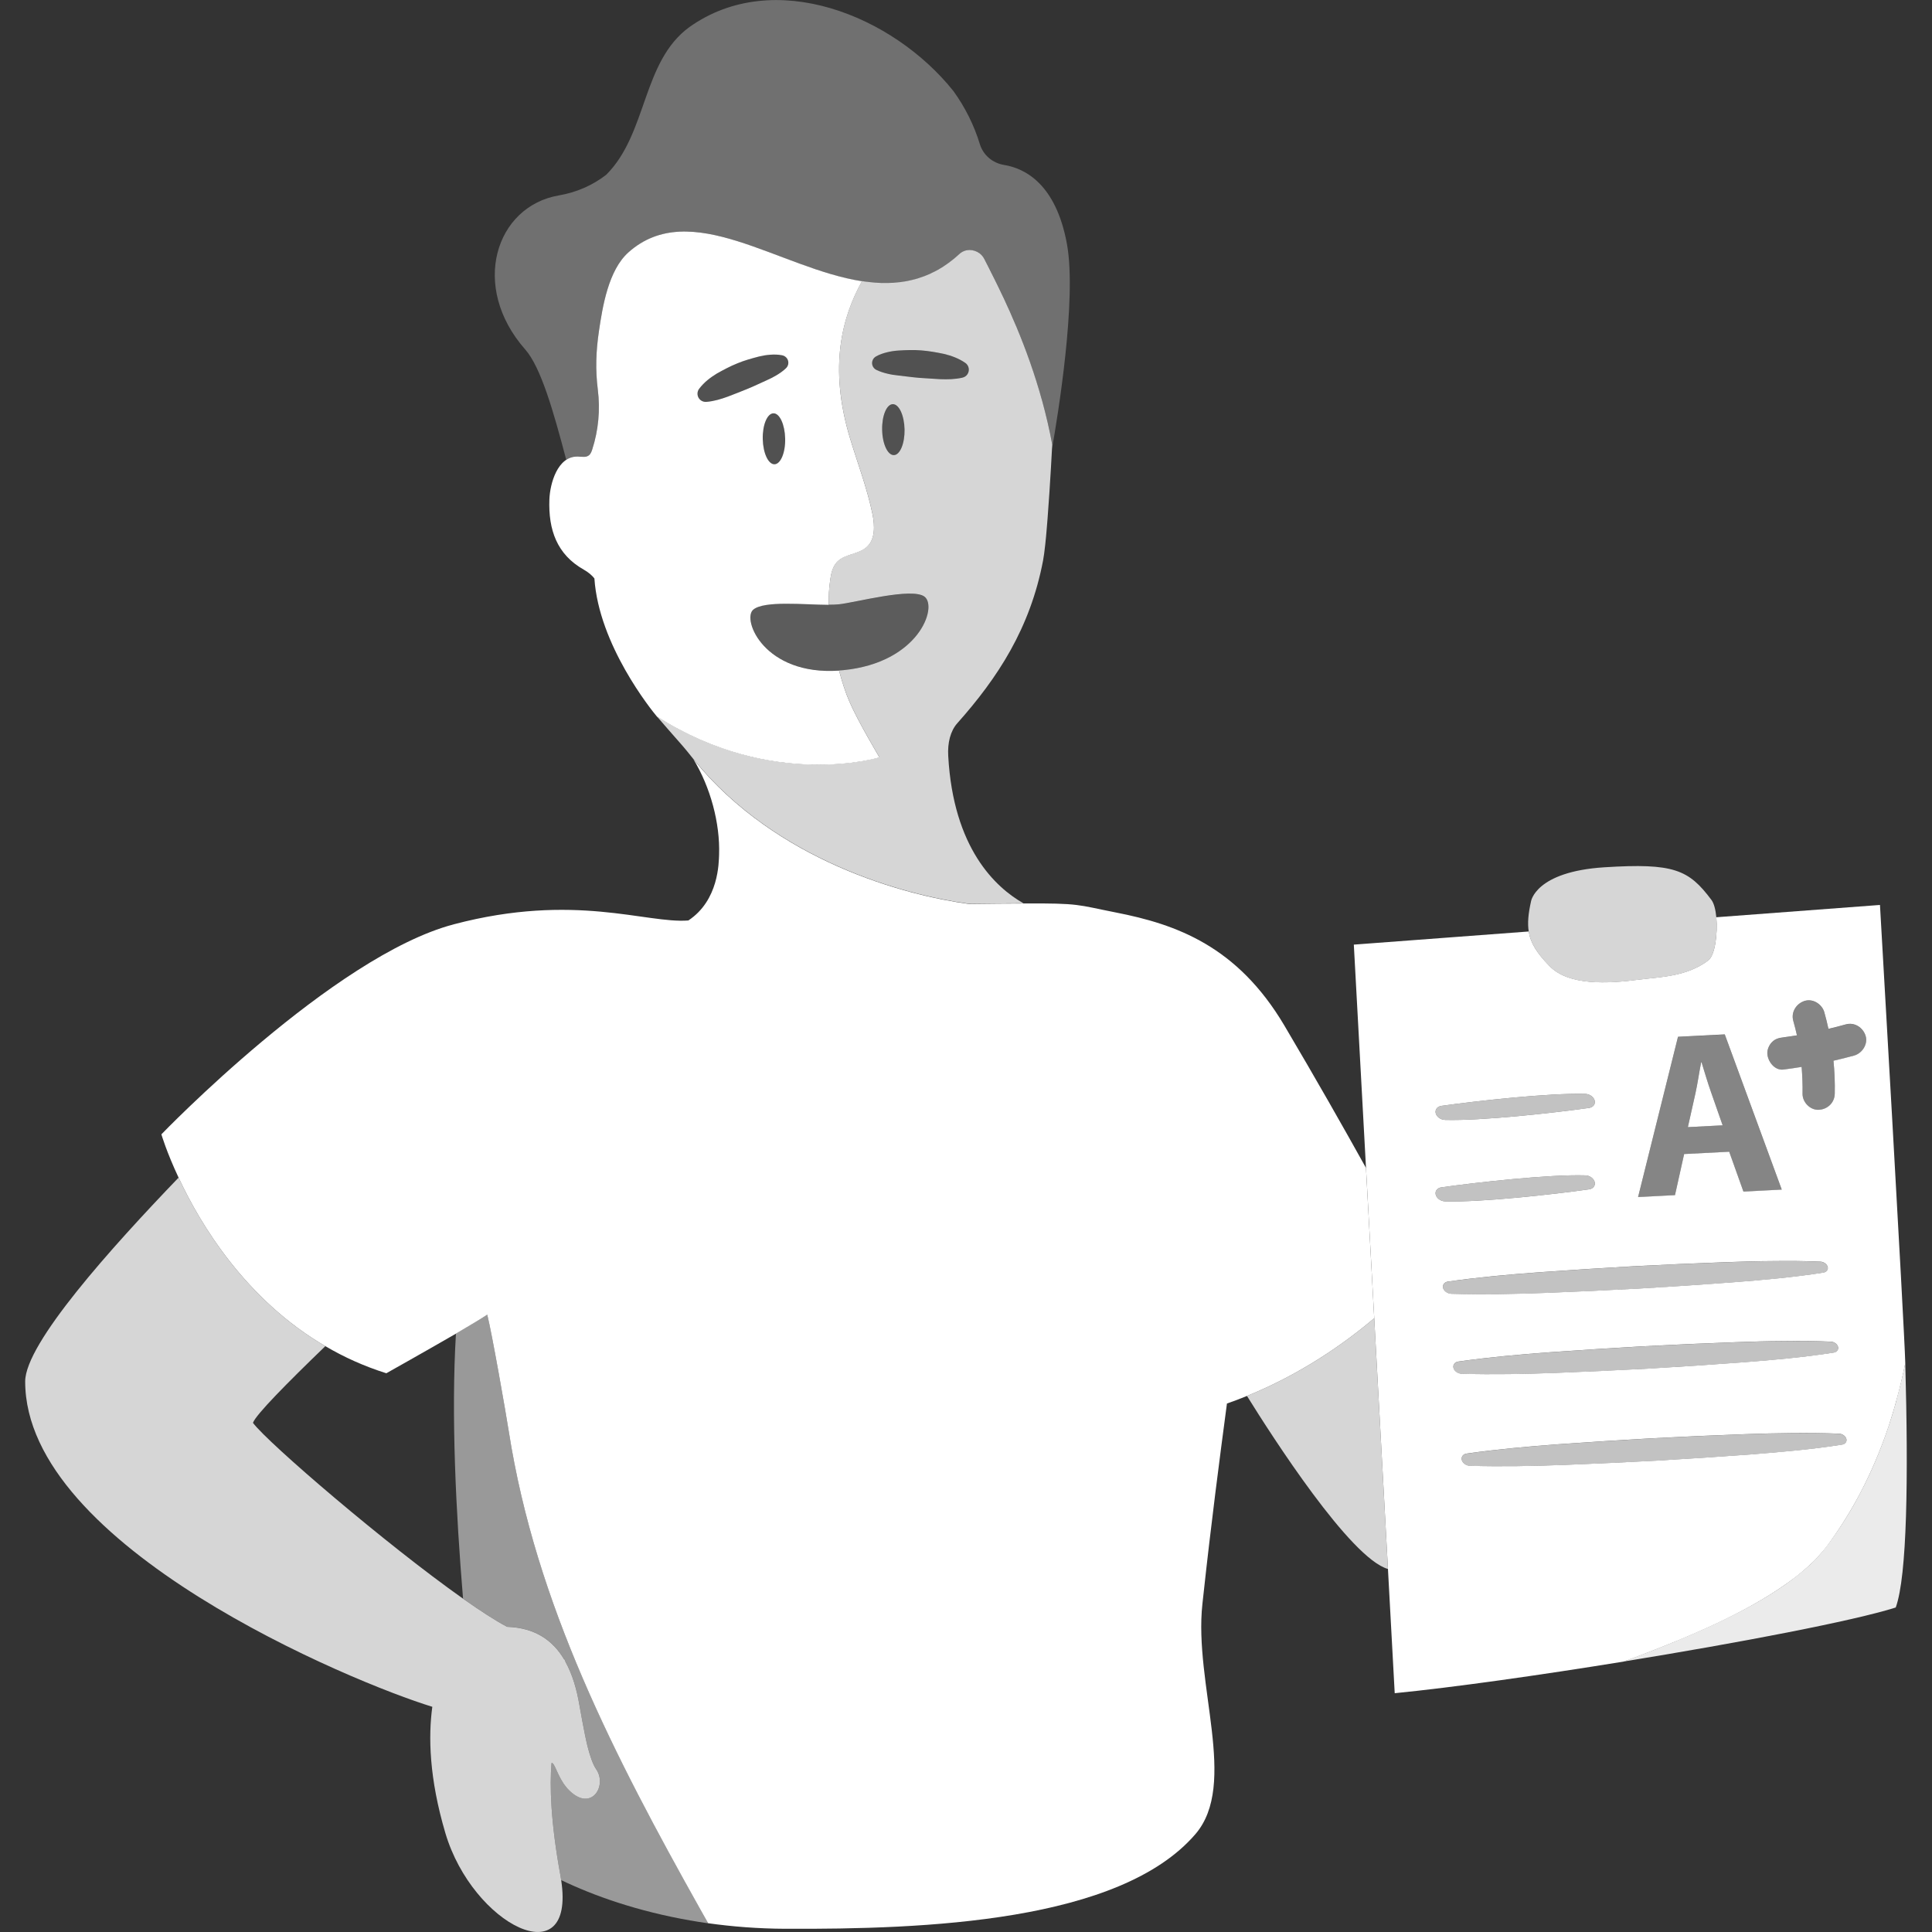<svg viewBox="0 0 300 300" xmlns="http://www.w3.org/2000/svg"><rect x="0" y="0" width="300" height="300" fill="#333333" stroke="none"/><g fill="#fff"><path d="m 122.03 57.19 c -.46 .43 -.94 .76 -1.43 1.05 -.49 .3 -.98 .55 -1.49 .78 -1.01 .45 -2 .94 -3.01 1.35 -1.01 .43 -2.04 .8 -3.07 1.21 -1.04 .38 -2.1 .71 -3.32 .82 h -.02 c -.7 .07 -1.32 -.45 -1.39 -1.15 -.03 -.33 .07 -.65 .26 -.9 .77 -1 1.73 -1.73 2.74 -2.35 1.03 -.59 2.07 -1.15 3.17 -1.59 1.09 -.46 2.24 -.77 3.38 -1.07 .57 -.14 1.16 -.25 1.76 -.28 .6 -.04 1.21 -.04 1.85 .09 s 1.05 .75 .92 1.39 c -.05 .25 -.18 .47 -.35 .63 l -.02 .02 z" opacity=".15"/><path d="m 121.92 68.1 c .05 2.18 -.7 3.97 -1.66 3.99 s -1.78 -1.73 -1.82 -3.91 c -.05 -2.18 .7 -3.97 1.66 -3.99 s 1.78 1.73 1.82 3.91" opacity=".15"/><path d="m 140.46 66.68 c .05 2.18 -.7 3.97 -1.66 3.99 s -1.78 -1.73 -1.82 -3.91 c -.05 -2.18 .7 -3.97 1.66 -3.99 s 1.78 1.73 1.82 3.91" opacity=".15"/><path d="m 136.02 55.35 c .57 -.32 1.15 -.51 1.73 -.65 .59 -.15 1.18 -.23 1.76 -.27 1.18 -.07 2.37 -.12 3.54 -.02 1.18 .09 2.35 .3 3.5 .54 1.15 .28 2.28 .68 3.32 1.4 .58 .4 .72 1.2 .32 1.78 -.19 .28 -.47 .45 -.77 .52 h -.02 c -1.19 .26 -2.31 .27 -3.41 .23 -1.1 -.08 -2.2 -.12 -3.29 -.22 -1.09 -.08 -2.18 -.25 -3.28 -.37 -.55 -.06 -1.1 -.14 -1.65 -.28 -.55 -.13 -1.11 -.29 -1.68 -.57 l -.02 -.01 c -.59 -.28 -.84 -.99 -.56 -1.57 .11 -.23 .28 -.41 .49 -.52" opacity=".15"/><path d="m 87.93 71.4 c .51 -.34 1.09 -.54 1.78 -.52 .59 .01 1.24 .18 1.71 -.16 .29 -.22 .43 -.58 .54 -.93 .97 -2.98 1.26 -6.17 .87 -9.28 s -.29 -5.92 .17 -9.07 c .57 -3.87 1.48 -9.47 4.59 -12.24 13.66 -12.19 35.45 15.04 51.41 .25 1.19 -1.1 3.13 -.64 3.86 .8 2.3 4.51 8.05 15.35 10.53 28.78 0 0 -.01 .25 -.04 .67 .88 -4.95 3.88 -23.22 2.33 -31.78 -1.71 -9.4 -6.57 -11.79 -9.78 -12.31 -1.76 -.29 -3.23 -1.52 -3.75 -3.23 -.91 -2.98 -2.31 -5.75 -4.08 -8.21 -9.4 -11.8 -27.92 -19.28 -41.02 -9.97 -7.39 5.39 -6.49 16.53 -12.92 22.94 -2.1 1.63 -4.63 2.74 -7.34 3.2 -9.83 1.68 -13.86 14.14 -5.23 23.93 2.42 2.75 4.36 9.53 6.37 17.14 z" opacity=".3"/><path d="m 109.97 298.64 v .01 c -.51 -.07 -1.02 -.15 -1.53 -.23 -.37 -.06 -.75 -.12 -1.11 -.19 -.02 -.01 -.05 -.01 -.08 -.01 -8.26 -1.43 -15.08 -3.86 -20.11 -6.28 -.04 -.24 -.08 -.48 -.12 -.73 -1.53 -8.38 -1.67 -13.91 -1.38 -17.44 .46 -.22 .97 2.21 2.33 3.78 3.66 4.21 6.43 -.17 4.61 -2.83 -.55 -.81 -.97 -2.08 -1.36 -3.61 -.45 -1.8 -1.24 -6.3 -1.24 -6.3 -.42 -2.52 -1.1 -4.81 -2.14 -6.71 -.08 -.17 -.14 -.35 -.22 -.51 l -.03 .06 c -1.77 -2.99 -4.55 -4.9 -8.84 -5.05 -1.77 -.92 -4.14 -2.45 -6.85 -4.37 -1.09 -13.23 -1.87 -28.4 -1.1 -41.16 2.17 -1.27 4.04 -2.38 4.86 -2.95 .71 2.8 2.91 15.34 3.35 18.17 4.21 26.84 16.45 50.47 29.73 74.17 .4 .72 .81 1.44 1.22 2.16 h .01 z" opacity=".5"/><path d="m 213.39 204.69 c -4.65 3.94 -11.36 8.66 -19.76 12.07 -1.01 .42 -2.05 .81 -3.11 1.18 -1.15 8.66 -2.45 18.59 -3.69 30.03 -.04 .36 -.08 .73 -.12 1.09 -1.36 12.42 5.61 27.98 -1.1 35.76 -11.74 13.63 -41.9 14.78 -63.72 14.68 -4.23 -.02 -8.2 -.34 -11.92 -.86 h -.01 c -.41 -.72 -.82 -1.44 -1.22 -2.16 -13.28 -23.7 -25.52 -47.33 -29.73 -74.17 -.44 -2.84 -2.64 -15.38 -3.35 -18.17 -.82 .56 -2.69 1.67 -4.86 2.95 -4.7 2.72 -10.81 6.15 -10.81 6.15 -3.46 -1.09 -6.61 -2.52 -9.47 -4.21 -12.35 -7.21 -19.38 -18.85 -22.79 -26.17 -1.88 -4.01 -2.67 -6.72 -2.67 -6.72 s 26.67 -27.69 45.43 -32.62 c 18.77 -4.95 29.87 -.07 36.4 -.59 4.75 -3.14 4.72 -9.02 4.77 -10.21 .17 -4.93 -1.37 -10.52 -3.97 -14.8 .03 .03 .05 .05 .07 .08 12.79 15.72 32.77 21.02 42.65 22.36 3.57 -.04 6.33 -.07 8.51 -.07 8.86 -.05 8.25 .2 14.35 1.4 9.38 1.84 18.85 5.2 26.17 17.56 4.87 8.23 9.2 15.86 12.67 22.1 l 1.28 23.36 z"/><path d="m 155.81 46.21 c -.47 -1.01 -.93 -1.94 -1.35 -2.79 -.62 -1.27 -1.18 -2.33 -1.61 -3.19 -.18 -.36 -.44 -.66 -.74 -.89 -.46 -.34 -1.02 -.52 -1.57 -.52 -.55 .01 -1.1 .2 -1.55 .61 -.27 .25 -.55 .49 -.82 .72 l -.27 .21 c -.19 .15 -.38 .3 -.57 .44 -.1 .08 -.21 .15 -.31 .22 -.18 .13 -.36 .25 -.54 .37 -.11 .06 -.22 .13 -.32 .2 -.19 .11 -.38 .22 -.56 .33 -.1 .05 -.2 .11 -.3 .16 -.22 .11 -.43 .22 -.65 .32 -.07 .04 -.14 .07 -.21 .11 -.59 .27 -1.19 .49 -1.79 .68 -.06 .02 -.13 .04 -.19 .06 -.24 .07 -.47 .14 -.71 .19 -.08 .03 -.16 .04 -.24 .06 -.23 .06 -.45 .1 -.68 .15 -.08 .01 -.16 .03 -.24 .04 -.24 .04 -.48 .08 -.72 .11 -.07 .01 -.13 .02 -.19 .02 -.3 .04 -.6 .07 -.9 .09 h -.01 c -.64 .04 -1.3 .05 -1.95 .03 h -.02 c -.31 -.01 -.62 -.03 -.93 -.05 -.03 0 -.07 -.01 -.1 -.01 -.29 -.02 -.59 -.05 -.88 -.09 -.03 0 -.06 0 -.09 -.01 -.32 -.03 -.63 -.08 -.95 -.13 -2.98 5.36 -5.27 13.15 -1.84 24.44 1.19 3.92 2.66 7.76 3.48 11.77 .35 1.75 .43 3.84 -.88 5.04 -1.29 1.19 -3.43 1.07 -4.63 2.34 -.67 .71 -.91 1.72 -1.05 2.69 -.19 1.29 -.28 2.59 -.25 3.97 .6 0 1.13 -.02 1.56 -.06 2.56 -.26 11.41 -2.68 13.33 -1.18 2.05 1.61 -.91 10.25 -12.61 11.4 -.23 .02 -.45 .04 -.67 .05 .47 1.78 1.01 3.45 1.61 4.82 1.29 3.03 4.66 8.65 4.66 8.65 s -16.57 5.1 -34.53 -6.34 c .02 .04 .05 .07 .07 .11 0 .01 .01 .02 .02 .02 q .01 .01 .01 .02 l .03 .04 h .01 c .01 .02 .02 .03 .02 .03 1.12 1.31 2.26 2.59 3.37 3.86 .75 .84 1.45 1.71 2.13 2.57 .03 .03 .05 .05 .07 .08 12.79 15.72 32.77 21.02 42.65 22.36 3.57 -.04 6.33 -.07 8.51 -.07 -4.34 -2.46 -10.89 -8.54 -11.68 -22.88 -.12 -2.01 .33 -3.87 1.41 -5.08 6.28 -7.05 11.32 -14.75 13.32 -25.28 .11 -.58 .22 -1.43 .33 -2.43 .04 -.4 .09 -.83 .13 -1.28 .02 -.22 .04 -.45 .06 -.68 .04 -.47 .08 -.95 .12 -1.44 l .06 -.75 c .41 -5.28 .72 -11.42 .72 -11.42 -1.71 -9.24 -4.96 -17.25 -7.58 -22.82 z m -17.01 24.46 c -.96 .02 -1.78 -1.73 -1.82 -3.92 -.05 -2.18 .69 -3.97 1.65 -3.99 .97 -.02 1.78 1.73 1.83 3.92 .04 2.17 -.7 3.97 -1.66 3.99 z m 11.41 -12.54 c -.19 .27 -.47 .45 -.77 .51 l -.02 .01 c -1.2 .26 -2.31 .27 -3.41 .23 -1.1 -.08 -2.2 -.12 -3.29 -.21 s -2.18 -.25 -3.28 -.37 c -.55 -.06 -1.1 -.14 -1.65 -.28 -.56 -.13 -1.11 -.3 -1.68 -.57 l -.02 -.01 c -.59 -.28 -.84 -.98 -.56 -1.57 .11 -.23 .28 -.4 .49 -.52 .57 -.32 1.15 -.51 1.73 -.65 .59 -.15 1.18 -.23 1.77 -.27 1.18 -.07 2.36 -.12 3.54 -.02 1.18 .09 2.35 .3 3.5 .54 1.15 .28 2.29 .68 3.33 1.4 .58 .4 .72 1.2 .32 1.78 z" opacity=".8"/><path d="m 102.17 111.45 h -.01 l .03 .03 s -.01 -.01 -.02 -.03 z m 34.39 6.15 s -3.37 -5.63 -4.66 -8.65 c -.6 -1.37 -1.14 -3.04 -1.61 -4.82 -11.61 .8 -15.1 -7.92 -13.34 -9.45 1.69 -1.46 8.01 -.77 11.73 -.76 -.03 -1.37 .06 -2.67 .25 -3.97 .14 -.97 .38 -1.98 1.05 -2.69 1.2 -1.27 3.34 -1.15 4.63 -2.34 1.31 -1.2 1.23 -3.29 .88 -5.04 -.82 -4.01 -2.29 -7.85 -3.48 -11.77 -3.43 -11.29 -1.14 -19.08 1.84 -24.44 -12.86 -1.99 -26.6 -13.1 -36.27 -4.48 -3.1 2.78 -4.01 8.37 -4.58 12.25 -.46 3.15 -.56 5.96 -.17 9.07 s .1 6.3 -.87 9.29 c -.11 .34 -.25 .71 -.54 .92 -.47 .35 -1.12 .18 -1.71 .17 -3.14 -.07 -4.31 4.21 -4.4 6.66 -.17 4.7 1.15 8.54 5.35 10.91 .74 .42 1.25 .87 1.64 1.36 .69 10.31 8.8 20.38 9.8 21.56 -.02 -.04 -.05 -.07 -.07 -.11 17.96 11.44 34.53 6.34 34.53 6.34 z m -16.3 -45.51 c -.96 .02 -1.77 -1.73 -1.82 -3.91 s .69 -3.98 1.66 -4 c .96 -.02 1.77 1.73 1.82 3.92 .05 2.18 -.7 3.97 -1.66 3.99 z m -7.23 -10.51 c -1.04 .38 -2.1 .71 -3.31 .82 h -.02 c -.7 .07 -1.33 -.45 -1.39 -1.15 -.03 -.33 .07 -.65 .26 -.89 .77 -1.01 1.72 -1.73 2.73 -2.35 1.03 -.58 2.08 -1.14 3.17 -1.58 1.09 -.46 2.24 -.77 3.38 -1.07 .58 -.14 1.16 -.24 1.76 -.28 s 1.22 -.04 1.85 .09 c .64 .13 1.06 .75 .93 1.38 -.05 .25 -.18 .47 -.35 .63 l -.02 .02 c -.45 .43 -.94 .76 -1.42 1.05 -.49 .3 -.99 .55 -1.49 .77 -1.01 .45 -2 .94 -3.01 1.35 -1.01 .43 -2.04 .8 -3.07 1.21 z"/><path d="m 215.52 243.63 c -5.83 -1.64 -17.98 -20.57 -21.89 -26.87 8.4 -3.41 15.11 -8.13 19.76 -12.07 z" opacity=".8"/><path d="m 265.7 169.62 c -.51 -1.43 -1.04 -3.23 -1.48 -4.66 h -.07 c -.29 1.47 -.56 3.35 -.88 4.79 l -1.18 5.27 5.4 -.28 z m 0 0 c -.51 -1.43 -1.04 -3.23 -1.48 -4.66 h -.07 c -.29 1.47 -.56 3.35 -.88 4.79 l -1.18 5.27 5.4 -.28 z m 0 0 c -.51 -1.43 -1.04 -3.23 -1.48 -4.66 h -.07 c -.29 1.47 -.56 3.35 -.88 4.79 l -1.18 5.27 5.4 -.28 z m 0 0 c -.51 -1.43 -1.04 -3.23 -1.48 -4.66 h -.07 c -.29 1.47 -.56 3.35 -.88 4.79 l -1.18 5.27 5.4 -.28 z m 0 0 c -.51 -1.43 -1.04 -3.23 -1.48 -4.66 h -.07 c -.29 1.47 -.56 3.35 -.88 4.79 l -1.18 5.27 5.4 -.28 z m 0 0 c -.51 -1.43 -1.04 -3.23 -1.48 -4.66 h -.07 c -.29 1.47 -.56 3.35 -.88 4.79 l -1.18 5.27 5.4 -.28 z m 0 0 c -.51 -1.43 -1.04 -3.23 -1.48 -4.66 h -.07 c -.29 1.47 -.56 3.35 -.88 4.79 l -1.18 5.27 5.4 -.28 z m 0 0 c -.51 -1.43 -1.04 -3.23 -1.48 -4.66 h -.07 c -.29 1.47 -.56 3.35 -.88 4.79 l -1.18 5.27 5.4 -.28 z m 0 0 c -.51 -1.43 -1.04 -3.23 -1.48 -4.66 h -.07 c -.29 1.47 -.56 3.35 -.88 4.79 l -1.18 5.27 5.4 -.28 z"/><path d="m 291.92 140.52 l -25.41 1.91 c .23 2.57 -.21 5.93 -1.26 6.71 -3.38 2.55 -7.56 2.56 -10.69 2.97 -4.94 .64 -10.98 .97 -13.96 -2.11 -1.93 -1.99 -2.93 -3.52 -3.22 -5.36 l -27.16 2.04 1.89 34.65 1.28 23.36 2.13 38.94 1.05 19.29 c 9.1 -.9 22.39 -2.78 35.54 -4.91 1.2 -.44 2.39 -.88 3.59 -1.35 .42 -.15 .83 -.32 1.25 -.49 1.15 -.45 2.31 -.91 3.44 -1.38 l .15 -.06 c .75 -.32 1.52 -.64 2.27 -.96 .74 -.32 1.47 -.65 2.21 -.98 .41 -.19 .82 -.37 1.23 -.56 4.12 -1.93 7.94 -4.03 11.11 -6.28 .58 -.41 1.15 -.82 1.68 -1.24 .52 -.42 1.04 -.85 1.52 -1.28 .4 -.36 .78 -.72 1.15 -1.08 l .73 -.78 c .46 -.49 .87 -.99 1.26 -1.5 1.48 -2.01 3.17 -4.53 4.86 -7.66 l .39 -.74 c 1.52 -2.92 3.03 -6.34 4.36 -10.33 .4 -1.24 .8 -2.53 1.16 -3.88 .51 -1.83 .97 -3.75 1.38 -5.79 -.15 -5.73 -3.93 -71.14 -3.93 -71.14 z m -31.36 20.47 l 7.26 -.37 8.85 24.1 -5.95 .31 -2.21 -6.19 -7 .36 -1.42 6.38 -5.73 .3 z m -36.75 10.73 c 5.38 -.76 16.69 -2.02 22.35 -1.86 .71 .01 1.38 .52 1.48 1.13 .08 .53 -.3 .96 -.9 1.05 -5.38 .76 -16.68 2.02 -22.33 1.86 -.72 -.01 -1.4 -.52 -1.49 -1.12 -.08 -.54 .3 -.97 .89 -1.06 z m -.89 13.7 c -.08 -.54 .3 -.96 .89 -1.05 5.38 -.76 16.69 -2.03 22.35 -1.86 .71 .01 1.38 .52 1.48 1.12 .08 .54 -.3 .97 -.9 1.05 -5.38 .77 -16.68 2.03 -22.33 1.87 -.72 -.01 -1.4 -.53 -1.49 -1.13 z m 1.15 14.5 c -.07 -.47 .26 -.85 .78 -.92 4.7 -.67 9.47 -1.1 14.26 -1.45 4.8 -.34 9.6 -.65 14.42 -.92 l 7.24 -.35 7.25 -.29 c 2.42 -.09 4.84 -.16 7.29 -.17 2.43 -.03 4.88 -.02 7.36 .09 .56 .02 1.08 .43 1.15 .9 .05 .41 -.25 .73 -.69 .8 -2.34 .37 -4.71 .66 -7.09 .9 -2.37 .24 -4.76 .44 -7.16 .62 l -7.19 .51 -7.21 .45 c -4.81 .26 -9.64 .48 -14.48 .67 -4.84 .18 -9.7 .28 -14.63 .14 -.63 -.02 -1.22 -.46 -1.3 -.98 z m 1.61 12.41 c -.07 -.46 .26 -.84 .78 -.91 4.7 -.67 9.47 -1.1 14.26 -1.45 4.8 -.34 9.6 -.65 14.42 -.92 l 7.24 -.35 7.25 -.29 c 2.42 -.09 4.84 -.16 7.29 -.17 2.43 -.03 4.88 -.02 7.36 .09 .56 .02 1.08 .42 1.15 .9 .05 .41 -.25 .73 -.69 .8 -2.34 .37 -4.71 .66 -7.09 .9 -2.37 .24 -4.76 .44 -7.16 .62 l -7.19 .51 -7.21 .45 c -4.81 .26 -9.64 .48 -14.48 .67 -4.84 .18 -9.7 .28 -14.63 .14 -.63 -.02 -1.22 -.46 -1.3 -.99 z m 60.35 11.99 c -2.34 .37 -4.71 .66 -7.09 .9 -2.37 .24 -4.76 .44 -7.16 .63 l -7.19 .5 -7.21 .45 c -4.81 .26 -9.64 .48 -14.48 .67 -4.84 .18 -9.7 .28 -14.63 .14 -.63 -.01 -1.22 -.46 -1.3 -.98 -.07 -.47 .26 -.85 .78 -.92 4.7 -.67 9.47 -1.1 14.26 -1.45 4.8 -.34 9.6 -.65 14.42 -.92 l 7.24 -.35 7.25 -.29 c 2.42 -.09 4.84 -.15 7.29 -.17 2.43 -.02 4.88 -.01 7.36 .09 .56 .02 1.08 .43 1.15 .9 .05 .41 -.25 .74 -.69 .8 z m 1.9 -60.42 c -1.07 .3 -2.15 .56 -3.23 .81 .17 1.7 .24 3.42 .2 5.12 -.03 1.4 -1.12 2.44 -2.5 2.5 -1.33 .06 -2.53 -1.19 -2.5 -2.5 .03 -1.39 -.04 -2.78 -.14 -4.16 -.94 .15 -1.89 .29 -2.83 .41 -1.39 .17 -2.45 -1.29 -2.5 -2.5 -.03 -.63 .3 -1.34 .73 -1.77 .51 -.51 1.08 -.65 1.77 -.73 .11 -.02 .23 -.03 .34 -.05 .19 -.02 .38 -.05 .57 -.08 .4 -.06 .79 -.12 1.18 -.18 h .01 c -.17 -.76 -.36 -1.51 -.57 -2.25 -.38 -1.35 .46 -2.67 1.74 -3.09 1.3 -.42 2.72 .49 3.08 1.75 .24 .85 .45 1.71 .64 2.58 .9 -.21 1.79 -.44 2.68 -.69 1.35 -.38 2.66 .46 3.08 1.74 .42 1.29 -.49 2.72 -1.75 3.09 z"/><path d="m 294.48 217.44 c -.37 1.34 -.76 2.64 -1.17 3.87 -1.33 4 -2.83 7.41 -4.36 10.34 -.13 .25 -.26 .5 -.39 .74 -1.68 3.13 -3.38 5.65 -4.87 7.65 -.38 .51 -.8 1.01 -1.25 1.51 -.24 .26 -.48 .52 -.73 .77 -.37 .37 -.74 .73 -1.15 1.09 -.49 .43 -1 .86 -1.53 1.28 s -1.09 .84 -1.67 1.25 c -3.18 2.26 -7 4.34 -11.12 6.27 -.41 .19 -.82 .38 -1.23 .56 -.73 .33 -1.46 .66 -2.21 .98 -.75 .33 -1.51 .65 -2.27 .96 l -.14 .06 c -1.14 .47 -2.29 .94 -3.45 1.39 -.42 .16 -.83 .33 -1.25 .49 -1.2 .46 -2.4 .91 -3.59 1.35 18.01 -2.92 35.77 -6.32 42.27 -8.39 1.78 -4.9 1.97 -20.26 1.48 -37.97 -.41 2.04 -.88 3.95 -1.38 5.78 z" opacity=".9"/><path d="m 265.25 149.15 c -3.38 2.55 -7.56 2.56 -10.69 2.97 -4.94 .64 -10.98 .97 -13.96 -2.11 -1.93 -1.99 -2.93 -3.52 -3.22 -5.36 -.21 -1.3 -.07 -2.77 .35 -4.66 0 0 .64 -4.64 11.41 -5.32 10.78 -.68 13.09 .36 16.61 5.07 .4 .53 .65 1.53 .76 2.7 .23 2.57 -.21 5.93 -1.26 6.71 z" opacity=".8"/><path d="m 283.82 196.82 c .05 .41 -.25 .73 -.69 .8 -2.34 .37 -4.71 .66 -7.09 .9 -2.37 .24 -4.76 .44 -7.16 .62 l -7.19 .51 -7.21 .45 c -4.81 .26 -9.64 .48 -14.48 .67 -4.84 .18 -9.7 .28 -14.63 .14 -.63 -.02 -1.22 -.46 -1.3 -.98 -.07 -.47 .26 -.85 .78 -.92 4.7 -.67 9.47 -1.1 14.26 -1.45 4.8 -.34 9.6 -.65 14.42 -.92 l 7.24 -.35 7.25 -.29 c 2.42 -.09 4.84 -.16 7.29 -.17 2.43 -.03 4.88 -.02 7.36 .09 .56 .02 1.08 .43 1.15 .9 z" opacity=".7"/><path d="m 247.64 183.63 c .08 .54 -.3 .97 -.9 1.05 -5.38 .77 -16.68 2.03 -22.33 1.87 -.72 -.01 -1.4 -.53 -1.49 -1.13 -.08 -.54 .3 -.96 .89 -1.05 5.38 -.76 16.69 -2.03 22.35 -1.86 .71 .01 1.38 .52 1.48 1.12 z" opacity=".7"/><path d="m 247.64 170.99 c .08 .53 -.3 .96 -.9 1.05 -5.38 .76 -16.68 2.02 -22.33 1.86 -.72 -.01 -1.4 -.52 -1.49 -1.12 -.08 -.54 .3 -.97 .89 -1.06 5.38 -.76 16.69 -2.02 22.35 -1.86 .71 .01 1.38 .52 1.48 1.13 z" opacity=".7"/><path d="m 285.43 209.24 c .05 .41 -.25 .73 -.69 .8 -2.34 .37 -4.71 .66 -7.09 .9 -2.37 .24 -4.76 .44 -7.16 .62 l -7.19 .51 -7.21 .45 c -4.81 .26 -9.64 .48 -14.48 .67 -4.84 .18 -9.7 .28 -14.63 .14 -.63 -.02 -1.22 -.46 -1.3 -.99 -.07 -.46 .26 -.84 .78 -.91 4.7 -.67 9.47 -1.1 14.26 -1.45 4.8 -.34 9.6 -.65 14.42 -.92 l 7.24 -.35 7.25 -.29 c 2.42 -.09 4.84 -.16 7.29 -.17 2.43 -.03 4.88 -.02 7.36 .09 .56 .02 1.08 .42 1.15 .9 z" opacity=".7"/><path d="m 286.72 223.53 c .05 .41 -.25 .74 -.69 .8 -2.34 .37 -4.71 .66 -7.09 .9 -2.37 .24 -4.76 .44 -7.16 .63 l -7.19 .5 -7.21 .45 c -4.81 .26 -9.64 .48 -14.48 .67 -4.84 .18 -9.7 .28 -14.63 .14 -.63 -.01 -1.22 -.46 -1.3 -.98 -.07 -.47 .26 -.85 .78 -.92 4.7 -.67 9.47 -1.1 14.26 -1.45 4.8 -.34 9.6 -.65 14.42 -.92 l 7.24 -.35 7.25 -.29 c 2.42 -.09 4.84 -.15 7.29 -.17 2.43 -.02 4.88 -.01 7.36 .09 .56 .02 1.08 .43 1.15 .9 z" opacity=".7"/><path d="m 267.82 160.63 l -7.26 .37 -6.2 24.89 5.73 -.3 1.42 -6.38 7 -.36 2.21 6.19 5.95 -.31 z m -5.73 14.39 l 1.18 -5.27 c .32 -1.44 .59 -3.32 .88 -4.79 h .07 c .44 1.43 .97 3.23 1.48 4.66 l 1.79 5.12 z" opacity=".4"/><path d="m 287.93 163.91 c -1.07 .3 -2.15 .56 -3.23 .81 .17 1.7 .24 3.42 .2 5.12 -.03 1.4 -1.12 2.44 -2.5 2.5 -1.33 .06 -2.53 -1.19 -2.5 -2.5 .03 -1.39 -.04 -2.78 -.14 -4.16 -.94 .15 -1.89 .29 -2.83 .41 -1.39 .17 -2.45 -1.29 -2.5 -2.5 -.03 -.63 .3 -1.34 .73 -1.77 .51 -.51 1.08 -.65 1.77 -.73 .11 -.02 .23 -.03 .34 -.05 .19 -.02 .38 -.05 .57 -.08 .4 -.06 .79 -.12 1.18 -.18 h .01 c -.17 -.76 -.36 -1.51 -.57 -2.25 -.38 -1.35 .46 -2.67 1.74 -3.09 1.3 -.42 2.72 .49 3.08 1.75 .24 .85 .45 1.71 .64 2.58 .9 -.21 1.79 -.44 2.68 -.69 1.35 -.38 2.66 .46 3.08 1.74 .42 1.29 -.49 2.72 -1.75 3.09 z" opacity=".4"/><path d="m 87.97 277.55 c -1.36 -1.56 -1.87 -4 -2.33 -3.78 -.29 3.53 -.15 9.06 1.38 17.44 .04 .25 .08 .49 .12 .73 2.28 15.01 -13.74 7 -17.98 -7.29 -2.53 -8.54 -2.66 -15.03 -2.03 -19.62 -12.37 -3.78 -63.22 -24.84 -63.22 -50.51 0 -5.93 13.39 -20.8 23.82 -31.66 3.41 7.32 10.44 18.96 22.79 26.17 -5.81 5.6 -10.84 10.68 -11.24 11.91 2.39 3.19 20.73 18.91 32.62 27.3 2.71 1.91 5.08 3.45 6.85 4.37 4.29 .15 7.07 2.06 8.84 5.05 l .03 -.06 c .08 .16 .14 .34 .22 .51 1.04 1.9 1.72 4.19 2.14 6.71 0 0 .79 4.5 1.24 6.3 .39 1.52 .81 2.8 1.36 3.61 1.82 2.65 -.95 7.03 -4.61 2.83 z" opacity=".8"/><path d="m 130.96 104.07 c -.23 .02 -.45 .04 -.67 .05 -11.61 .8 -15.1 -7.92 -13.34 -9.45 1.69 -1.46 8.01 -.77 11.73 -.76 .6 0 1.13 -.02 1.56 -.06 2.56 -.26 11.41 -2.68 13.33 -1.18 2.05 1.61 -.91 10.25 -12.61 11.4 z" opacity=".2"/></g></svg>